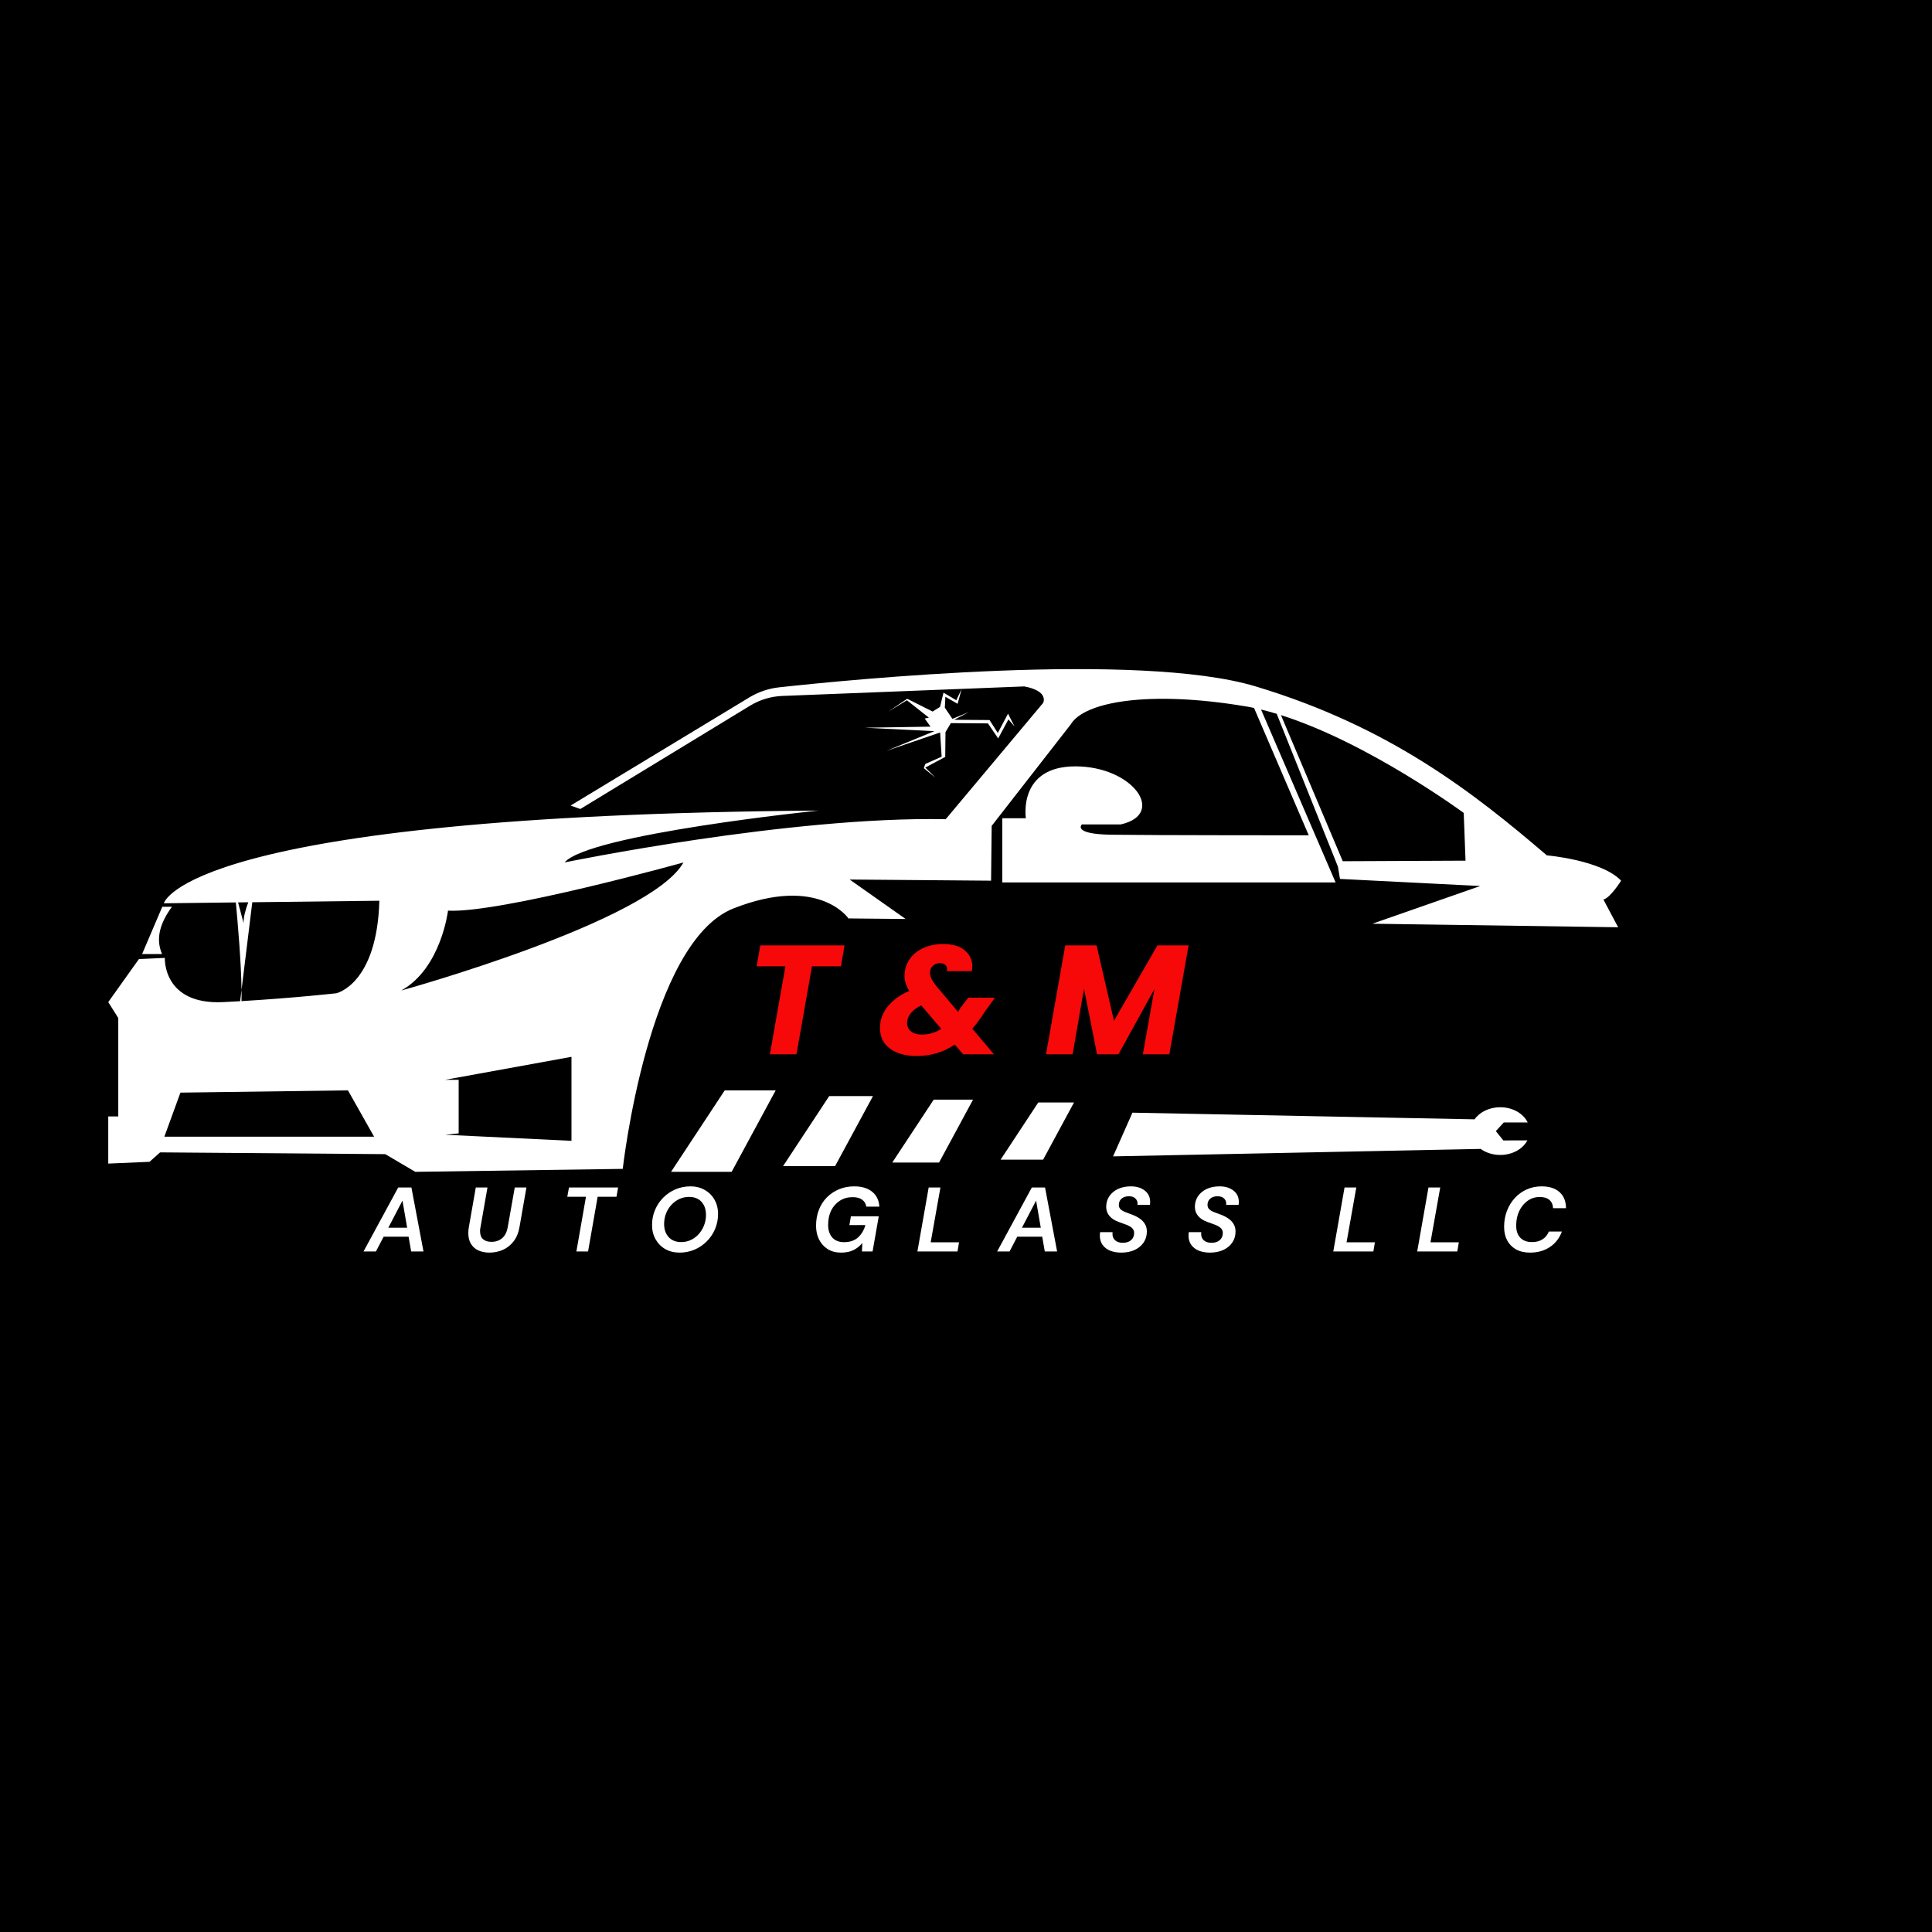 <svg version="1.0" preserveAspectRatio="xMidYMid meet" height="500" viewBox="0 0 375 375" zoomAndPan="magnify" width="500" xmlns:xlink="http://www.w3.org/1999/xlink" xmlns="http://www.w3.org/2000/svg"><defs><g></g><clipPath id="95a690ea1f"><path clip-rule="nonzero" d="M 21 129 L 314.816 129 L 314.816 227.613 L 21 227.613 Z M 21 129"></path></clipPath><clipPath id="ddcf94cd64"><path clip-rule="nonzero" d="M 130 211 L 151 211 L 151 227.613 L 130 227.613 Z M 130 211"></path></clipPath><clipPath id="02ebd1d1fc"><path clip-rule="nonzero" d="M 167.836 133.762 L 197 133.762 L 197 151 L 167.836 151 Z M 167.836 133.762"></path></clipPath></defs><rect fill-opacity="1" height="450" y="-37.5" fill="#ffffff" width="450" x="-37.5"></rect><rect fill-opacity="1" height="450" y="-37.5" fill="#000000" width="450" x="-37.5"></rect><g clip-path="url(#95a690ea1f)"><path fill-rule="nonzero" fill-opacity="1" d="M 260.629 167.164 L 248.629 138.801 C 265.676 144.203 284.109 157.789 284.109 157.789 L 284.457 167.055 Z M 77.871 192.262 C 85.621 187.984 86.957 176.758 86.957 176.758 C 97.113 177.293 132.656 167.406 132.656 167.406 C 126.242 178.898 77.871 192.262 77.871 192.262 Z M 110.922 221.434 L 86.422 220.254 L 89.027 219.988 L 89.027 209.586 L 86.422 209.586 L 110.922 205.129 Z M 31.902 220.633 L 35.02 212.078 L 67.535 211.637 L 72.613 220.633 Z M 47.285 179.195 C 47.02 178.156 46.578 176.527 46.207 175.156 L 48.188 175.133 C 47.695 176.453 47.23 178.027 47.285 179.195 Z M 314.656 170.941 C 310.879 166.938 300.238 166.023 300.238 166.023 C 286.059 153.898 269.812 141.086 243.73 133.234 C 220.945 126.367 164.969 131.906 151.199 133.414 C 149.176 133.637 147.227 134.293 145.48 135.348 L 110.754 156.359 L 112.641 157.027 L 145.598 136.969 C 147.488 135.816 149.641 135.168 151.855 135.082 L 198.812 133.234 C 203.695 134.145 202.473 136.434 202.473 136.434 L 183.562 159.008 C 153.363 158.398 109.59 167.395 109.59 167.395 C 114.316 161.906 158.852 157.332 158.852 157.332 C 35.77 158.246 31.805 175.328 31.805 175.328 L 45.777 175.16 C 46.145 179.066 46.809 186.746 46.883 192.141 L 48.969 175.125 L 73.633 174.832 C 73.176 191.074 65.281 192.793 65.281 192.793 C 65.281 192.793 57.078 193.711 46.875 194.316 C 46.895 193.648 46.895 192.918 46.883 192.141 L 46.613 194.332 C 45.535 194.395 44.434 194.449 43.316 194.508 C 31.535 195.078 31.992 185.926 31.992 185.926 L 26.961 186.156 L 21.012 194.508 L 22.957 197.594 L 22.957 216.699 L 21.012 216.699 L 21.012 225.852 L 29.02 225.508 L 31.078 223.676 L 74.777 224.02 L 80.609 227.453 L 120.875 226.879 C 120.875 226.879 125.793 182.84 142.383 176.32 C 158.969 169.797 164.688 178.266 164.688 178.266 L 175.785 178.375 L 164.918 170.715 L 192.367 170.941 L 192.484 160.305 L 207.812 140.629 C 210.445 136.168 223.141 133.992 241.672 137.086 C 242.246 137.176 242.824 137.285 243.406 137.41 L 254.027 162.133 C 254.023 162.133 223.371 162.133 215.707 162.02 C 208.039 161.906 209.988 160.02 209.988 160.02 L 217.535 160.02 C 226.461 158.016 219.938 148.75 208.727 148.75 C 197.516 148.75 199.121 158.816 199.121 158.816 L 194.543 158.816 L 194.543 171.285 L 259.242 171.285 L 244.766 137.719 C 245.77 137.961 246.785 138.238 247.809 138.547 L 259.691 168.219 L 260.09 170.598 L 287.316 171.973 L 266.383 179.293 L 314.082 179.98 L 311.223 174.602 C 312.594 174.258 314.656 170.941 314.656 170.941" fill="#ffffff"></path></g><path fill-rule="nonzero" fill-opacity="1" d="M 33.371 176 L 31.5 176 L 27.582 185.18 L 31.457 185.18 C 30.121 182.117 31.145 179.059 33.371 176" fill="#ffffff"></path><g clip-path="url(#ddcf94cd64)"><path fill-rule="nonzero" fill-opacity="1" d="M 130.25 227.453 L 142.012 227.453 L 150.562 211.637 L 140.672 211.637 L 130.25 227.453" fill="#ffffff"></path></g><path fill-rule="nonzero" fill-opacity="1" d="M 151.996 226.336 L 162.094 226.336 L 169.441 212.754 L 160.945 212.754 L 151.996 226.336" fill="#ffffff"></path><path fill-rule="nonzero" fill-opacity="1" d="M 173.188 225.648 L 182.27 225.648 L 188.867 213.441 L 181.234 213.441 L 173.188 225.648" fill="#ffffff"></path><path fill-rule="nonzero" fill-opacity="1" d="M 194.215 225.094 L 202.465 225.094 L 208.465 213.992 L 201.527 213.992 L 194.215 225.094" fill="#ffffff"></path><path fill-rule="nonzero" fill-opacity="1" d="M 290.34 219.543 L 291.883 217.871 L 296.523 217.867 C 295.695 216.137 293.621 214.914 291.191 214.914 C 289.051 214.914 287.195 215.863 286.211 217.266 L 286.211 217.262 L 219.805 215.969 L 216.047 224.453 L 287.387 223.004 L 287.383 222.992 C 288.395 223.727 289.727 224.176 291.191 224.176 C 293.562 224.176 295.598 223.008 296.465 221.344 L 291.801 221.359 L 290.34 219.543" fill="#ffffff"></path><g fill-opacity="1" fill="#f70909"><g transform="translate(144.652, 204.639)"><g><path d="M 19.266 -21.141 L 18.578 -17.078 L 12.953 -17.078 L 9.938 0 L 4.781 0 L 7.797 -17.078 L 2.203 -17.078 L 2.922 -21.141 Z M 19.266 -21.141"></path></g></g></g><g fill-opacity="1" fill="#f70909"><g transform="translate(162.949, 204.639)"><g></g></g></g><g fill-opacity="1" fill="#f70909"><g transform="translate(170.413, 204.639)"><g><path d="M 20.812 -8.375 C 19.926 -6.988 19.094 -5.852 18.312 -4.969 L 22.516 0 L 16.531 0 L 14.906 -1.891 C 12.719 -0.41 10.258 0.328 7.531 0.328 C 5.32 0.328 3.578 -0.156 2.297 -1.125 C 1.023 -2.102 0.391 -3.426 0.391 -5.094 C 0.391 -6.676 0.906 -8.086 1.938 -9.328 C 2.977 -10.578 4.359 -11.57 6.078 -12.312 C 5.461 -13.281 5.156 -14.223 5.156 -15.141 C 5.156 -16.367 5.473 -17.457 6.109 -18.406 C 6.754 -19.363 7.648 -20.102 8.797 -20.625 C 9.941 -21.145 11.234 -21.406 12.672 -21.406 C 14.484 -21.406 15.875 -20.992 16.844 -20.172 C 17.82 -19.348 18.312 -18.305 18.312 -17.047 C 18.312 -16.785 18.281 -16.484 18.219 -16.141 L 13.406 -16.141 C 13.414 -16.223 13.422 -16.344 13.422 -16.5 C 13.422 -16.883 13.289 -17.18 13.031 -17.391 C 12.77 -17.598 12.441 -17.703 12.047 -17.703 C 11.504 -17.703 11.039 -17.523 10.656 -17.172 C 10.281 -16.828 10.094 -16.383 10.094 -15.844 C 10.094 -15.133 10.492 -14.281 11.297 -13.281 L 15.531 -8.25 L 16.078 -9.094 L 17.531 -10.984 L 22.703 -10.984 Z M 8.547 -3.828 C 9.891 -3.828 11.133 -4.195 12.281 -4.938 L 8.406 -9.484 C 7.539 -9.078 6.863 -8.578 6.375 -7.984 C 5.895 -7.398 5.656 -6.754 5.656 -6.047 C 5.656 -5.391 5.91 -4.852 6.422 -4.438 C 6.941 -4.031 7.648 -3.828 8.547 -3.828 Z M 8.547 -3.828"></path></g></g></g><g fill-opacity="1" fill="#f70909"><g transform="translate(195.24, 204.639)"><g></g></g></g><g fill-opacity="1" fill="#f70909"><g transform="translate(202.704, 204.639)"><g><path d="M 28 -21.141 L 24.266 0 L 19.125 0 L 21.375 -12.672 L 14.391 0 L 10.234 0 L 7.703 -12.734 L 5.484 0 L 0.328 0 L 4.062 -21.141 L 10.141 -21.141 L 13.516 -6.5 L 21.953 -21.141 Z M 28 -21.141"></path></g></g></g><g fill-opacity="1" fill="#ffffff"><g transform="translate(70.933, 242.913)"><g><path d="M -0.375 0 L 6.359 -12.422 L 8.922 -12.422 L 11.266 0 L 8.875 0 L 8.375 -2.875 L 3.531 -2.875 L 2.031 0 Z M 4.438 -4.609 L 8.094 -4.609 L 7.188 -9.875 Z M 4.438 -4.609"></path></g></g></g><g fill-opacity="1" fill="#ffffff"><g transform="translate(89.867, 242.913)"><g><path d="M 5.125 0.219 C 4.344 0.219 3.641 0.082 3.016 -0.188 C 2.398 -0.469 1.914 -0.891 1.562 -1.453 C 1.207 -2.016 1.031 -2.719 1.031 -3.562 C 1.031 -3.938 1.066 -4.332 1.141 -4.75 L 2.484 -12.422 L 4.75 -12.422 L 3.406 -4.75 C 3.375 -4.613 3.348 -4.477 3.328 -4.344 C 3.316 -4.207 3.312 -4.078 3.312 -3.953 C 3.312 -3.254 3.504 -2.734 3.891 -2.391 C 4.285 -2.047 4.832 -1.875 5.531 -1.875 C 6.352 -1.875 7.039 -2.109 7.594 -2.578 C 8.156 -3.055 8.52 -3.781 8.688 -4.75 L 10.047 -12.422 L 12.312 -12.422 L 10.969 -4.75 C 10.77 -3.613 10.383 -2.68 9.812 -1.953 C 9.238 -1.223 8.547 -0.676 7.734 -0.312 C 6.922 0.039 6.051 0.219 5.125 0.219 Z M 5.125 0.219"></path></g></g></g><g fill-opacity="1" fill="#ffffff"><g transform="translate(108.534, 242.913)"><g><path d="M 3.344 0 L 5.203 -10.625 L 1.578 -10.625 L 1.906 -12.422 L 11.438 -12.422 L 11.125 -10.625 L 7.469 -10.625 L 5.609 0 Z M 3.344 0"></path></g></g></g><g fill-opacity="1" fill="#ffffff"><g transform="translate(125.515, 242.913)"><g><path d="M 6.406 0.219 C 5.352 0.219 4.422 -0.008 3.609 -0.469 C 2.805 -0.938 2.176 -1.578 1.719 -2.391 C 1.27 -3.203 1.047 -4.117 1.047 -5.141 C 1.047 -6.18 1.238 -7.156 1.625 -8.062 C 2.008 -8.969 2.539 -9.766 3.219 -10.453 C 3.906 -11.141 4.695 -11.676 5.594 -12.062 C 6.5 -12.445 7.469 -12.641 8.5 -12.641 C 9.551 -12.641 10.477 -12.406 11.281 -11.938 C 12.094 -11.477 12.723 -10.848 13.172 -10.047 C 13.629 -9.242 13.859 -8.328 13.859 -7.297 C 13.859 -6.254 13.664 -5.273 13.281 -4.359 C 12.895 -3.453 12.359 -2.656 11.672 -1.969 C 10.992 -1.281 10.203 -0.742 9.297 -0.359 C 8.398 0.023 7.438 0.219 6.406 0.219 Z M 6.688 -1.828 C 7.352 -1.828 7.973 -1.957 8.547 -2.219 C 9.129 -2.488 9.641 -2.863 10.078 -3.344 C 10.523 -3.832 10.875 -4.395 11.125 -5.031 C 11.383 -5.676 11.516 -6.363 11.516 -7.094 C 11.516 -8.164 11.223 -9.016 10.641 -9.641 C 10.066 -10.273 9.266 -10.594 8.234 -10.594 C 7.555 -10.594 6.926 -10.457 6.344 -10.188 C 5.77 -9.914 5.258 -9.539 4.812 -9.062 C 4.375 -8.594 4.023 -8.035 3.766 -7.391 C 3.516 -6.754 3.391 -6.07 3.391 -5.344 C 3.391 -4.281 3.688 -3.426 4.281 -2.781 C 4.875 -2.145 5.676 -1.828 6.688 -1.828 Z M 6.688 -1.828"></path></g></g></g><g fill-opacity="1" fill="#ffffff"><g transform="translate(146.276, 242.913)"><g></g></g></g><g fill-opacity="1" fill="#ffffff"><g transform="translate(157.349, 242.913)"><g><path d="M 5.906 0.219 C 4.895 0.219 4.023 -0.008 3.297 -0.469 C 2.578 -0.926 2.02 -1.547 1.625 -2.328 C 1.238 -3.109 1.047 -3.992 1.047 -4.984 C 1.047 -6.109 1.227 -7.141 1.594 -8.078 C 1.957 -9.016 2.473 -9.82 3.141 -10.5 C 3.816 -11.176 4.602 -11.703 5.5 -12.078 C 6.395 -12.453 7.383 -12.641 8.469 -12.641 C 9.926 -12.641 11.082 -12.289 11.938 -11.594 C 12.801 -10.895 13.266 -9.93 13.328 -8.703 L 10.797 -8.703 C 10.711 -9.273 10.445 -9.723 10 -10.047 C 9.562 -10.379 8.941 -10.547 8.141 -10.547 C 7.211 -10.547 6.391 -10.316 5.672 -9.859 C 4.953 -9.398 4.391 -8.77 3.984 -7.969 C 3.586 -7.164 3.391 -6.234 3.391 -5.172 C 3.391 -4.129 3.66 -3.305 4.203 -2.703 C 4.742 -2.109 5.504 -1.812 6.484 -1.812 C 7.609 -1.812 8.508 -2.113 9.188 -2.719 C 9.863 -3.332 10.344 -4.133 10.625 -5.125 L 7.516 -5.125 L 7.812 -6.828 L 13.219 -6.828 L 12.016 0 L 9.953 0 L 10.031 -1.641 C 9.531 -1.047 8.953 -0.586 8.297 -0.266 C 7.648 0.055 6.852 0.219 5.906 0.219 Z M 5.906 0.219"></path></g></g></g><g fill-opacity="1" fill="#ffffff"><g transform="translate(177.631, 242.913)"><g><path d="M 0.438 0 L 2.625 -12.422 L 4.906 -12.422 L 3.016 -1.781 L 8.516 -1.781 L 8.219 0 Z M 0.438 0"></path></g></g></g><g fill-opacity="1" fill="#ffffff"><g transform="translate(193.92, 242.913)"><g><path d="M -0.375 0 L 6.359 -12.422 L 8.922 -12.422 L 11.266 0 L 8.875 0 L 8.375 -2.875 L 3.531 -2.875 L 2.031 0 Z M 4.438 -4.609 L 8.094 -4.609 L 7.188 -9.875 Z M 4.438 -4.609"></path></g></g></g><g fill-opacity="1" fill="#ffffff"><g transform="translate(212.854, 242.913)"><g><path d="M 4.797 0.219 C 3.973 0.219 3.25 0.094 2.625 -0.156 C 2 -0.414 1.508 -0.789 1.156 -1.281 C 0.801 -1.781 0.625 -2.367 0.625 -3.047 C 0.625 -3.172 0.629 -3.285 0.641 -3.391 C 0.648 -3.504 0.66 -3.625 0.672 -3.75 L 3.094 -3.75 C 3.082 -3.613 3.078 -3.492 3.078 -3.391 C 3.078 -2.879 3.254 -2.469 3.609 -2.156 C 3.973 -1.844 4.461 -1.688 5.078 -1.688 C 5.766 -1.688 6.301 -1.859 6.688 -2.203 C 7.082 -2.555 7.281 -3.016 7.281 -3.578 C 7.281 -4.004 7.129 -4.344 6.828 -4.594 C 6.535 -4.844 6.16 -5.051 5.703 -5.219 C 5.242 -5.383 4.77 -5.555 4.281 -5.734 C 3.5 -6.016 2.898 -6.406 2.484 -6.906 C 2.066 -7.406 1.859 -7.988 1.859 -8.656 C 1.859 -9.445 2.062 -10.141 2.469 -10.734 C 2.883 -11.336 3.445 -11.805 4.156 -12.141 C 4.875 -12.473 5.703 -12.641 6.641 -12.641 C 7.766 -12.641 8.672 -12.363 9.359 -11.812 C 10.047 -11.27 10.391 -10.535 10.391 -9.609 C 10.391 -9.523 10.383 -9.43 10.375 -9.328 C 10.363 -9.234 10.352 -9.141 10.344 -9.047 L 7.922 -9.047 C 7.93 -9.16 7.938 -9.266 7.938 -9.359 C 7.938 -9.723 7.789 -10.039 7.5 -10.312 C 7.219 -10.582 6.805 -10.719 6.266 -10.719 C 5.66 -10.719 5.18 -10.562 4.828 -10.25 C 4.484 -9.938 4.312 -9.539 4.312 -9.062 C 4.312 -8.695 4.426 -8.406 4.656 -8.188 C 4.895 -7.969 5.219 -7.781 5.625 -7.625 C 6.031 -7.469 6.473 -7.301 6.953 -7.125 C 7.461 -6.938 7.926 -6.695 8.344 -6.406 C 8.77 -6.125 9.109 -5.773 9.359 -5.359 C 9.617 -4.941 9.75 -4.453 9.75 -3.891 C 9.75 -3.055 9.535 -2.332 9.109 -1.719 C 8.68 -1.102 8.094 -0.625 7.344 -0.281 C 6.602 0.051 5.754 0.219 4.797 0.219 Z M 4.797 0.219"></path></g></g></g><g fill-opacity="1" fill="#ffffff"><g transform="translate(230.066, 242.913)"><g><path d="M 4.797 0.219 C 3.973 0.219 3.25 0.094 2.625 -0.156 C 2 -0.414 1.508 -0.789 1.156 -1.281 C 0.801 -1.781 0.625 -2.367 0.625 -3.047 C 0.625 -3.172 0.629 -3.285 0.641 -3.391 C 0.648 -3.504 0.66 -3.625 0.672 -3.75 L 3.094 -3.75 C 3.082 -3.613 3.078 -3.492 3.078 -3.391 C 3.078 -2.879 3.254 -2.469 3.609 -2.156 C 3.973 -1.844 4.461 -1.688 5.078 -1.688 C 5.766 -1.688 6.301 -1.859 6.688 -2.203 C 7.082 -2.555 7.281 -3.016 7.281 -3.578 C 7.281 -4.004 7.129 -4.344 6.828 -4.594 C 6.535 -4.844 6.16 -5.051 5.703 -5.219 C 5.242 -5.383 4.77 -5.555 4.281 -5.734 C 3.5 -6.016 2.898 -6.406 2.484 -6.906 C 2.066 -7.406 1.859 -7.988 1.859 -8.656 C 1.859 -9.445 2.062 -10.141 2.469 -10.734 C 2.883 -11.336 3.445 -11.805 4.156 -12.141 C 4.875 -12.473 5.703 -12.641 6.641 -12.641 C 7.766 -12.641 8.672 -12.363 9.359 -11.812 C 10.047 -11.27 10.391 -10.535 10.391 -9.609 C 10.391 -9.523 10.383 -9.43 10.375 -9.328 C 10.363 -9.234 10.352 -9.141 10.344 -9.047 L 7.922 -9.047 C 7.93 -9.16 7.938 -9.266 7.938 -9.359 C 7.938 -9.723 7.789 -10.039 7.5 -10.312 C 7.219 -10.582 6.805 -10.719 6.266 -10.719 C 5.66 -10.719 5.18 -10.562 4.828 -10.25 C 4.484 -9.938 4.312 -9.539 4.312 -9.062 C 4.312 -8.695 4.426 -8.406 4.656 -8.188 C 4.895 -7.969 5.219 -7.781 5.625 -7.625 C 6.031 -7.469 6.473 -7.301 6.953 -7.125 C 7.461 -6.938 7.926 -6.695 8.344 -6.406 C 8.77 -6.125 9.109 -5.773 9.359 -5.359 C 9.617 -4.941 9.75 -4.453 9.75 -3.891 C 9.75 -3.055 9.535 -2.332 9.109 -1.719 C 8.68 -1.102 8.094 -0.625 7.344 -0.281 C 6.602 0.051 5.754 0.219 4.797 0.219 Z M 4.797 0.219"></path></g></g></g><g fill-opacity="1" fill="#ffffff"><g transform="translate(247.278, 242.913)"><g></g></g></g><g fill-opacity="1" fill="#ffffff"><g transform="translate(258.351, 242.913)"><g><path d="M 0.438 0 L 2.625 -12.422 L 4.906 -12.422 L 3.016 -1.781 L 8.516 -1.781 L 8.219 0 Z M 0.438 0"></path></g></g></g><g fill-opacity="1" fill="#ffffff"><g transform="translate(274.641, 242.913)"><g><path d="M 0.438 0 L 2.625 -12.422 L 4.906 -12.422 L 3.016 -1.781 L 8.516 -1.781 L 8.219 0 Z M 0.438 0"></path></g></g></g><g fill-opacity="1" fill="#ffffff"><g transform="translate(290.931, 242.913)"><g><path d="M 6.047 0.219 C 4.984 0.219 4.078 0.008 3.328 -0.406 C 2.578 -0.832 2.004 -1.414 1.609 -2.156 C 1.211 -2.906 1.016 -3.781 1.016 -4.781 C 1.016 -5.883 1.195 -6.914 1.562 -7.875 C 1.926 -8.832 2.438 -9.664 3.094 -10.375 C 3.75 -11.094 4.52 -11.648 5.406 -12.047 C 6.289 -12.441 7.254 -12.641 8.297 -12.641 C 9.785 -12.641 10.941 -12.27 11.766 -11.531 C 12.598 -10.789 13.02 -9.75 13.031 -8.406 L 10.516 -8.406 C 10.484 -9.094 10.25 -9.625 9.812 -10 C 9.375 -10.383 8.75 -10.578 7.938 -10.578 C 7.062 -10.578 6.281 -10.332 5.594 -9.844 C 4.906 -9.363 4.359 -8.703 3.953 -7.859 C 3.555 -7.023 3.359 -6.078 3.359 -5.016 C 3.359 -4.016 3.625 -3.234 4.156 -2.672 C 4.695 -2.109 5.453 -1.828 6.422 -1.828 C 7.242 -1.828 7.926 -2.004 8.469 -2.359 C 9.02 -2.711 9.43 -3.219 9.703 -3.875 L 12.234 -3.875 C 11.754 -2.582 10.973 -1.578 9.891 -0.859 C 8.805 -0.141 7.523 0.219 6.047 0.219 Z M 6.047 0.219"></path></g></g></g><g clip-path="url(#02ebd1d1fc)"><path fill-rule="evenodd" fill-opacity="1" d="M 180.293 139.297 L 176.031 135.918 L 172.391 138.137 L 176.086 135.633 L 181.016 138.109 L 182.461 137.207 L 183.133 134.445 L 185.613 135.918 L 186.645 133.773 L 185.871 136.613 L 183.496 135.246 L 183.391 137.363 L 184.863 139.531 L 188.066 138.215 L 185.199 139.711 L 192.07 139.762 L 193.672 142.27 L 195.66 138.523 L 196.922 141.004 L 195.734 139.633 L 193.746 143.328 L 191.758 140.41 L 184.555 140.355 L 183.52 142.113 L 183.469 146.918 L 179.598 148.98 L 181.559 150.945 L 179.312 149.098 L 179.609 148.273 L 182.773 146.875 L 182.477 142.176 L 172.043 145.742 L 181.367 141.918 L 167.836 141.25 L 180.617 141.043 L 179.48 139.465 Z M 180.293 139.297" fill="#ffffff"></path></g></svg>
